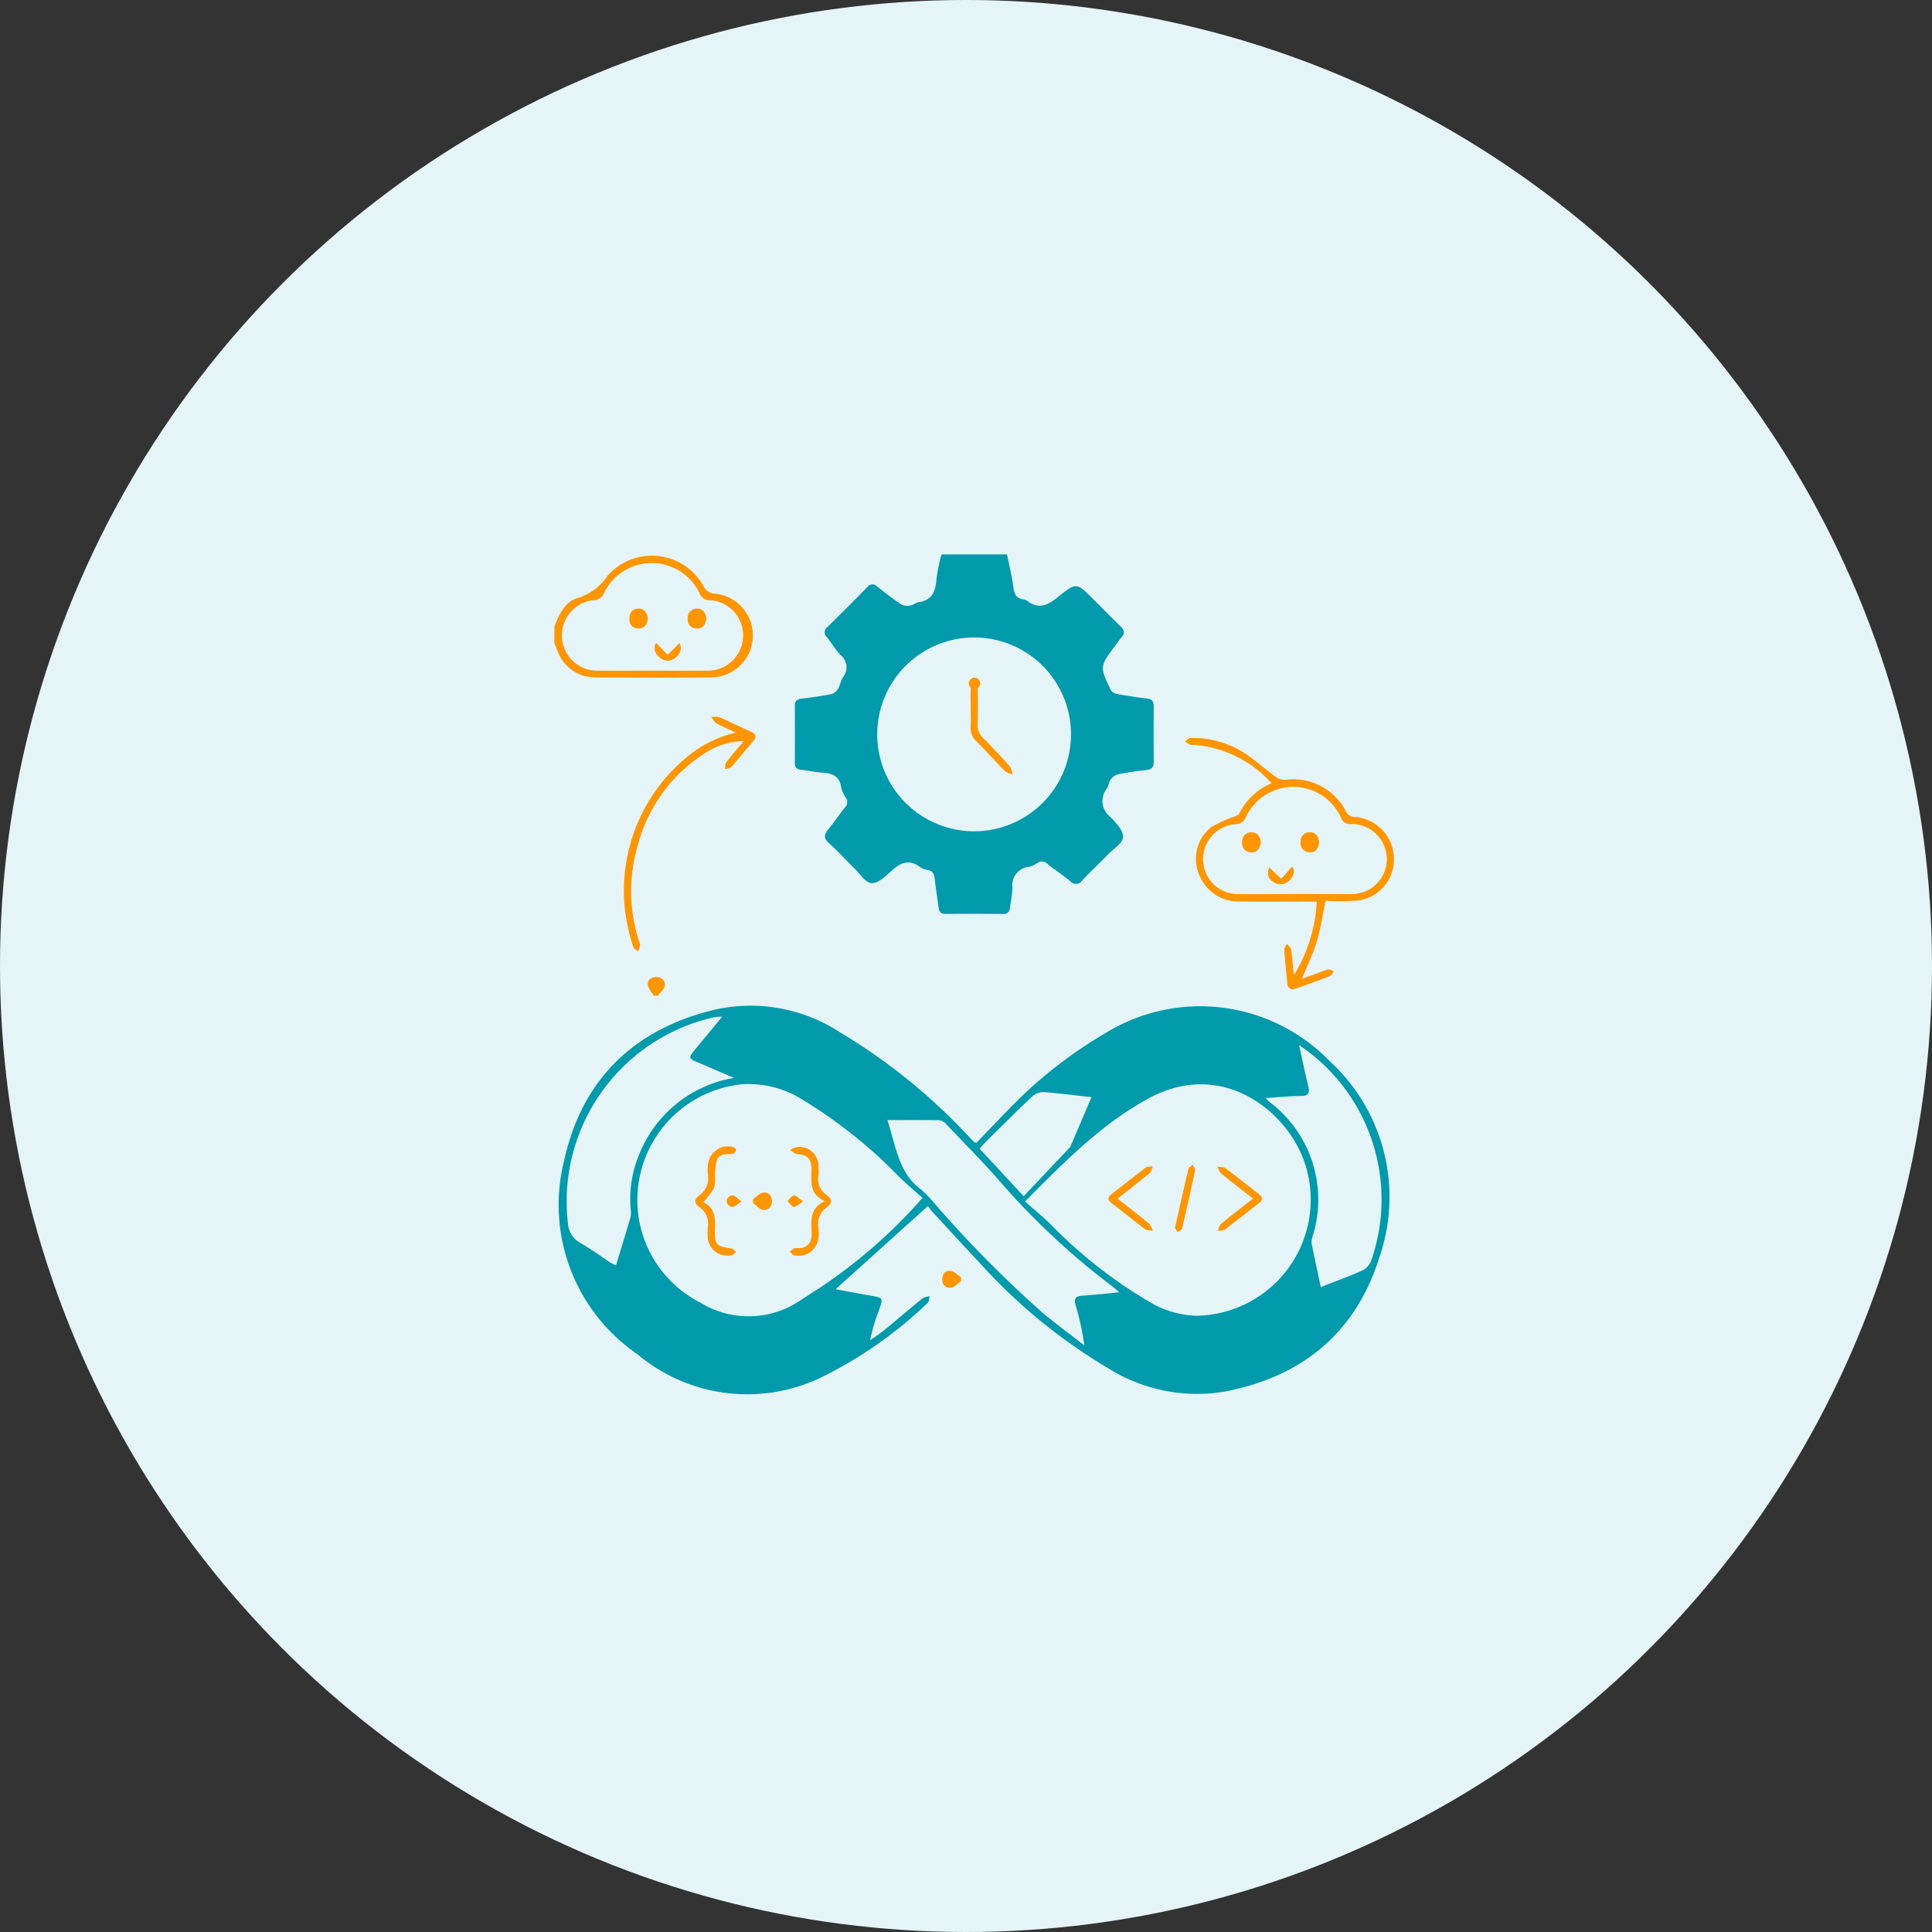 <svg xmlns="http://www.w3.org/2000/svg" width="115" height="115" viewBox="0 0 115 115"><rect x="0" y="0" width="115" height="115" fill="#333333" stroke="none"/><g id="Group_55" data-name="Group 55" transform="translate(-1175 -100)"><circle id="Ellipse_6" cx="57.5" cy="57.5" r="57.5" fill="#e5f5f7" data-name="Ellipse 6" transform="translate(1175 100)"/><g id="Group_47" data-name="Group 47" transform="translate(-15.634 -1183.727)"><path id="Path_184" fill="#009aad" d="M1250.573 1316.727c.13.647.292 1.29.378 1.942.052.4.161.678.6.736a.489.489 0 0 1 .225.087c.708.536 1.255.245 1.861-.25 1.062-.866 1.089-.833 2.072.151.54.541 1.072 1.09 1.625 1.618.236.225.267.418.048.662-.13.145-.237.31-.353.466-.938 1.259-.943 1.261-.277 2.664a.552.552 0 0 0 .364.232c.591.108 1.186.2 1.783.27.313.036.412.18.409.476a193.03 193.03 0 0 0 0 3.317c0 .313-.13.425-.424.46a20.18 20.18 0 0 0-1.733.264.859.859 0 0 0-.432.35c-.1.138-.1.353-.2.491a1.181 1.181 0 0 0 .215 1.693c.323.35.764.8.748 1.192-.015.357-.565.7-.891 1.034-.511.524-1.043 1.027-1.545 1.559a.433.433 0 0 1-.7.04c-.44-.36-.921-.67-1.36-1.03a.457.457 0 0 0-.609-.049 1.445 1.445 0 0 1-.485.22 1.092 1.092 0 0 0-.992 1.237 9.972 9.972 0 0 1-.157 1.208.356.356 0 0 1-.412.363c-1.138-.01-2.277-.012-3.415 0-.31 0-.386-.166-.419-.415-.075-.564-.159-1.126-.229-1.69-.032-.264-.111-.462-.412-.514a1.079 1.079 0 0 1-.454-.169c-.642-.487-1.156-.276-1.693.212-.352.319-.8.758-1.193.741-.357-.015-.7-.562-1.032-.889-.5-.488-.969-1.011-1.491-1.475-.339-.3-.321-.528-.048-.851.345-.409.637-.863.974-1.28a.453.453 0 0 0 .05-.606 1.732 1.732 0 0 1-.268-.623c-.1-.642-.513-.814-1.086-.849-.436-.027-.867-.129-1.3-.176-.259-.027-.371-.141-.37-.4q.009-1.707 0-3.415c0-.292.137-.388.411-.42.6-.07 1.193-.154 1.782-.272a.715.715 0 0 0 .388-.331c.124-.205.149-.473.283-.669a.926.926 0 0 0-.142-1.319c-.312-.326-.543-.729-.826-1.085a.374.374 0 0 1 .045-.585q1.2-1.18 2.379-2.382a.369.369 0 0 1 .583-.025c.473.37.948.742 1.449 1.074a.883.883 0 0 0 .554.044c.154-.023.291-.166.445-.187.856-.113 1.036-.692 1.087-1.433a10.168 10.168 0 0 1 .293-1.412Zm-1.949 4.946a5.768 5.768 0 1 0 5.761 5.775 5.76 5.76 0 0 0-5.761-5.775Z" data-name="Path 184"/><path id="Path_185" fill="#ff9500" d="M1223.634 1321.022c.285-.742.642-1.511 1.441-1.718a3.261 3.261 0 0 0 1.714-1.295 3.512 3.512 0 0 1 5.707.578.776.776 0 0 0 .687.474 2.5 2.5 0 0 1-.168 4.988q-3.483.038-6.968 0a2.376 2.376 0 0 1-2.221-1.553c-.073-.161-.128-.33-.192-.5Zm5.908 2.627c1.073 0 2.146.008 3.218 0a2.1 2.1 0 1 0 .015-4.2.631.631 0 0 1-.453-.3 3.152 3.152 0 0 0-5.776-.035.689.689 0 0 1-.457.332 2.1 2.1 0 1 0 .186 4.2c1.089.012 2.178.003 3.267.003Z" data-name="Path 185"/><path id="Path_186" fill="#009aad" d="m1245.86 1355.522-5.485 4.942c.661.123 1.35.257 2.042.377.8.139.8.134.523.912a10.422 10.422 0 0 0-.511 1.753c.292-.21.6-.406.875-.634.754-.618 1.493-1.256 2.25-1.871a1.123 1.123 0 0 1 .416-.114c-.039.136-.035.32-.124.4a25.083 25.083 0 0 1-6.152 4.34 10.147 10.147 0 0 1-11.1-1.278 10.78 10.78 0 0 1-4.384-11.526c1.06-4.867 4.212-7.908 9.1-9.025a9.75 9.75 0 0 1 7.331 1.381 34.852 34.852 0 0 1 7.5 6.029c.146.153.29.307.437.459a1.132 1.132 0 0 0 .168.094c1-1.027 1.99-2.11 3.055-3.11a27.009 27.009 0 0 1 4.7-3.469 10.735 10.735 0 0 1 13.272 1.7 10.973 10.973 0 0 1 2.951 11.731c-1.415 4.5-4.652 7.1-9.248 7.955a9.939 9.939 0 0 1-6.882-1.4 32.779 32.779 0 0 1-7.5-6.111c-1-1.066-1.99-2.146-2.982-3.222-.098-.119-.197-.247-.252-.313Zm5.785-.276c.519.458 1.023.87 1.491 1.32a28.062 28.062 0 0 0 5.836 4.606 5.883 5.883 0 0 0 2.807.873 6.91 6.91 0 0 0 6.578-8.911c-.969-3.207-4.927-6.426-9.343-4.032-2.814 1.526-5.014 3.774-7.369 6.144Zm-6.1-.215c-.5-.446-.981-.855-1.436-1.3a28.479 28.479 0 0 0-5.621-4.493 6.01 6.01 0 0 0-3.753-.965 6.934 6.934 0 0 0-6.024 5.5 6.85 6.85 0 0 0 3.6 7.484 5.474 5.474 0 0 0 5.87-.064c.731-.483 1.484-.939 2.186-1.461a30.518 30.518 0 0 0 5.178-4.701Zm-2.093-4.632c.514 1.51.633 3.127 2.027 4.149a6.413 6.413 0 0 1 .807.844 69.646 69.646 0 0 0 6.478 6.539c.789.645 1.608 1.252 2.413 1.877a14.574 14.574 0 0 0-.512-2.361c-.134-.447.01-.58.442-.6.686-.039 1.37-.122 2.157-.2-.208-.173-.326-.278-.451-.373a44.068 44.068 0 0 1-6.618-6.173c-1.03-1.191-2.145-2.307-3.23-3.45a.683.683 0 0 0-.392-.242c-1.02-.019-2.041-.009-3.121-.009Zm-9.128-2.512-2.036-.874c-.713-.3-.712-.3-.2-.913.495-.595.987-1.193 1.535-1.856a4.3 4.3 0 0 0-.465.03 11.235 11.235 0 0 0-8.718 12.269 1.409 1.409 0 0 0 .726 1.16c.62.351 1.2.781 1.792 1.173a3.193 3.193 0 0 0 .342.172c.293-.962.575-1.876.844-2.794a1.271 1.271 0 0 0 .042-.476 6.71 6.71 0 0 1 .392-3.065 7.4 7.4 0 0 1 5.746-4.826Zm34.931 12.452c.869-.342 1.677-.635 2.461-.984a1.076 1.076 0 0 0 .522-.552 11.052 11.052 0 0 0-3.776-12.512c-.131-.1-.267-.187-.5-.353.2.9.353 1.665.538 2.419.1.4.048.606-.436.608-.674 0-1.347.074-2.091.12a2.582 2.582 0 0 0 .18.2 7.27 7.27 0 0 1 2.593 8.094.969.969 0 0 0-.027.427c.163.821.345 1.644.536 2.533Zm-17.687-5.409 2.678-2.834a.566.566 0 0 0 .118-.152c.407-.95.811-1.9 1.24-2.909-.977-.107-1.892-.227-2.81-.3a.985.985 0 0 0-.677.22c-.9.842-1.77 1.717-2.648 2.583-.179.177-.348.365-.531.557Z" data-name="Path 186"/><path id="Path_187" fill="#ff9500" d="M1269.537 1337.345c-.191.911-.3 1.687-.523 2.428s-.571 1.444-.882 2.211c.206-.072.42-.146.633-.223.306-.11.606-.238.918-.325.095-.027.222.055.334.087-.059.1-.1.253-.18.286-.741.289-1.488.565-2.243.815-.076.025-.3-.133-.314-.224a38.172 38.172 0 0 1-.2-2.136c-.008-.116.1-.239.155-.359.088.112.234.214.252.335.07.464.1.934.157 1.544a9.283 9.283 0 0 0 1.37-4.389h-.693c-1.3 0-2.6.015-3.9-.005a2.515 2.515 0 0 1-2.441-1.686 2.4 2.4 0 0 1 .735-2.731 6.78 6.78 0 0 1 1.349-.622c.121-.054.29-.1.338-.2a3.752 3.752 0 0 1 1.918-1.8 6.879 6.879 0 0 0-4.612-2.287.767.767 0 0 1-.242-.014 1.8 1.8 0 0 1-.289-.188c.1-.072.2-.206.307-.207a5.694 5.694 0 0 1 3.156.851c.669.423 1.259.969 1.9 1.436a.943.943 0 0 0 .585.206 3.527 3.527 0 0 1 3.621 1.86.574.574 0 0 0 .552.347 2.517 2.517 0 0 1 2.307 2.416 2.459 2.459 0 0 1-2.135 2.557 15.647 15.647 0 0 1-1.933.017Zm-1.807-.4c1.121 0 2.243.013 3.364 0a2.076 2.076 0 0 0 2.088-2.07 2.1 2.1 0 0 0-2.112-2.1.557.557 0 0 1-.616-.384 3.118 3.118 0 0 0-5.655-.04.657.657 0 0 1-.6.435 2.085 2.085 0 0 0 .22 4.164c1.1.006 2.205-.001 3.311-.002Z" data-name="Path 187"/><path id="Path_188" fill="#ff9500" d="M1234.429 1327.333c-.389-.183-.788-.351-1.164-.559-.124-.068-.191-.238-.284-.362a1.2 1.2 0 0 1 .462 0c.627.268 1.237.576 1.861.851.353.155.388.333.135.62-.429.489-.832 1-1.266 1.485-.083.092-.259.1-.392.148.024-.138.005-.308.08-.407.311-.41.651-.8 1.047-1.275a4.5 4.5 0 0 0-2.243.681 9.325 9.325 0 0 0-4.041 5.43 9.745 9.745 0 0 0 .046 5.811.622.622 0 0 1 .065.233 2.137 2.137 0 0 1-.112.357c-.094-.069-.239-.12-.272-.211a7.408 7.408 0 0 1-.31-1.075 10.285 10.285 0 0 1 3.442-10.239 7.021 7.021 0 0 1 2.946-1.488Z" data-name="Path 188"/><path id="Path_189" fill="#ff9500" d="M1229.55 1342.992c-.123-.206-.324-.4-.352-.62-.042-.322.2-.5.524-.487s.542.232.48.535c-.043.214-.274.389-.422.581Z" data-name="Path 189"/><path id="Path_190" fill="#ff9500" d="M1247.841 1359.984c-.2.137-.381.355-.6.393-.312.056-.52-.177-.523-.495s.189-.559.509-.507c.217.036.406.242.608.372Z" data-name="Path 190"/><path id="Path_191" fill="#ff9500" d="M1248.414 1325.832c0-.389-.024-.78.01-1.166a.34.34 0 1 1 .4.024c.023.712.024 1.427 0 2.139a1.009 1.009 0 0 0 .318.816 39.534 39.534 0 0 1 1.6 1.7 1.3 1.3 0 0 1 .156.478 1.485 1.485 0 0 1-.464-.21c-.558-.565-1.08-1.166-1.645-1.723a1.1 1.1 0 0 1-.378-.94c.027-.37.003-.75.003-1.118Z" data-name="Path 191"/><path id="Path_192" fill="#ff9500" d="M1232.679 1320.546c-.049.335-.183.6-.57.592a.523.523 0 0 1-.539-.566.534.534 0 0 1 .535-.618c.383-.012.523.255.574.592Z" data-name="Path 192"/><path id="Path_193" fill="#ff9500" d="M1229.2 1320.543c-.044.339-.188.6-.567.594a.51.51 0 0 1-.533-.562c-.009-.35.152-.608.526-.62s.525.245.574.588Z" data-name="Path 193"/><path id="Path_194" fill="#ff9500" d="M1231.083 1322a.674.674 0 0 1-.214.853.7.7 0 0 1-.975 0 .655.655 0 0 1-.209-.862l.693.713Z" data-name="Path 194"/><path id="Path_195" fill="#ff9500" d="M1265.218 1355.074c-.667-.522-1.285-.993-1.885-1.486a1.342 1.342 0 0 1-.234-.416c.166.03.37.009.492.1.654.483 1.283 1 1.929 1.492.263.2.336.369.029.6-.674.511-1.33 1.045-2.007 1.551-.1.077-.281.056-.425.08.064-.143.089-.331.2-.42.597-.495 1.217-.967 1.901-1.501Z" data-name="Path 195"/><path id="Path_196" fill="#ff9500" d="M1257.156 1355.074c.665.522 1.281.992 1.878 1.486.113.093.148.279.219.423-.155-.027-.347-.005-.459-.089-.662-.495-1.3-1.021-1.958-1.522-.284-.216-.289-.379 0-.6.672-.509 1.324-1.043 2-1.549.1-.074.273-.045.413-.063-.055.132-.075.309-.173.39-.612.507-1.241.99-1.92 1.524Z" data-name="Path 196"/><path id="Path_197" fill="#ff9500" d="M1260.569 1356.834c.278-1.234.533-2.389.806-3.539.021-.09.169-.151.258-.225.05.106.16.225.141.316q-.367 1.734-.776 3.46c-.021.089-.17.148-.26.22Z" data-name="Path 197"/><path id="Path_198" fill="#ff9500" d="M1232.5 1355.284c.734.359.71.991.694 1.641-.022.9.077.992.949 1.106.114.014.214.139.321.212-.109.071-.212.193-.327.206a1.159 1.159 0 0 1-1.376-1.152 2.639 2.639 0 0 1 0-.486 1.2 1.2 0 0 0-.491-1.23c-.309-.218-.339-.464-.013-.7a1.257 1.257 0 0 0 .508-1.274 2.5 2.5 0 0 1 .037-.727 1.2 1.2 0 0 1 1.463-.878c.078.027.2.136.185.179-.022.089-.112.218-.187.228-.362.045-.817-.055-.964.387a3.874 3.874 0 0 0-.1 1.1c-.018.569-.007.57-.699 1.388Z" data-name="Path 198"/><path id="Path_199" fill="#ff9500" d="M1239.722 1355.224c-.957-.447-.775-1.209-.784-1.913-.009-.623-.23-.829-.846-.888-.151-.015-.291-.158-.436-.243a1.361 1.361 0 0 1 .448-.183 1.145 1.145 0 0 1 1.249 1.239 2.571 2.571 0 0 1 0 .439 1.136 1.136 0 0 0 .487 1.18c.323.234.352.489.011.733a1.2 1.2 0 0 0-.5 1.225 2.78 2.78 0 0 1 0 .584 1.187 1.187 0 0 1-1.473 1.046c-.086-.024-.148-.137-.221-.209a.956.956 0 0 1 .235-.2.915.915 0 0 1 .289-.014.712.712 0 0 0 .758-.721 1.965 1.965 0 0 0 0-.243c-.016-.682-.117-1.392.783-1.832Z" data-name="Path 199"/><path id="Path_200" fill="#ff9500" d="M1235.458 1355.108c.2-.137.383-.353.6-.393.313-.057.517.188.524.494.008.332-.2.584-.536.53-.213-.035-.4-.267-.591-.41Z" data-name="Path 200"/><path id="Path_201" fill="#ff9500" d="M1234.776 1355.243c-.269.169-.425.344-.551.324a.341.341 0 0 1 .02-.682c.127-.012.272.173.531.358Z" data-name="Path 201"/><path id="Path_202" fill="#ff9500" d="M1238.436 1355.24c-.269.167-.426.344-.557.326s-.248-.225-.371-.349c.129-.119.25-.319.388-.332s.281.174.54.355Z" data-name="Path 202"/><path id="Path_203" fill="#ff9500" d="M1269.148 1333.861c-.017.348-.184.606-.549.6a.54.54 0 0 1-.547-.612.534.534 0 0 1 .526-.585c.364-.008.546.236.57.597Z" data-name="Path 203"/><path id="Path_204" fill="#ff9500" d="M1265.685 1333.879c-.057.341-.22.607-.59.585a.544.544 0 0 1-.52-.638.527.527 0 0 1 .551-.558c.369.007.521.272.559.611Z" data-name="Path 204"/><path id="Path_205" fill="#ff9500" d="m1266.194 1335.363.7.675.649-.718c.19.186.1.442-.042.682a.758.758 0 0 1-1.063.228.62.62 0 0 1-.244-.867Z" data-name="Path 205"/></g></g></svg>